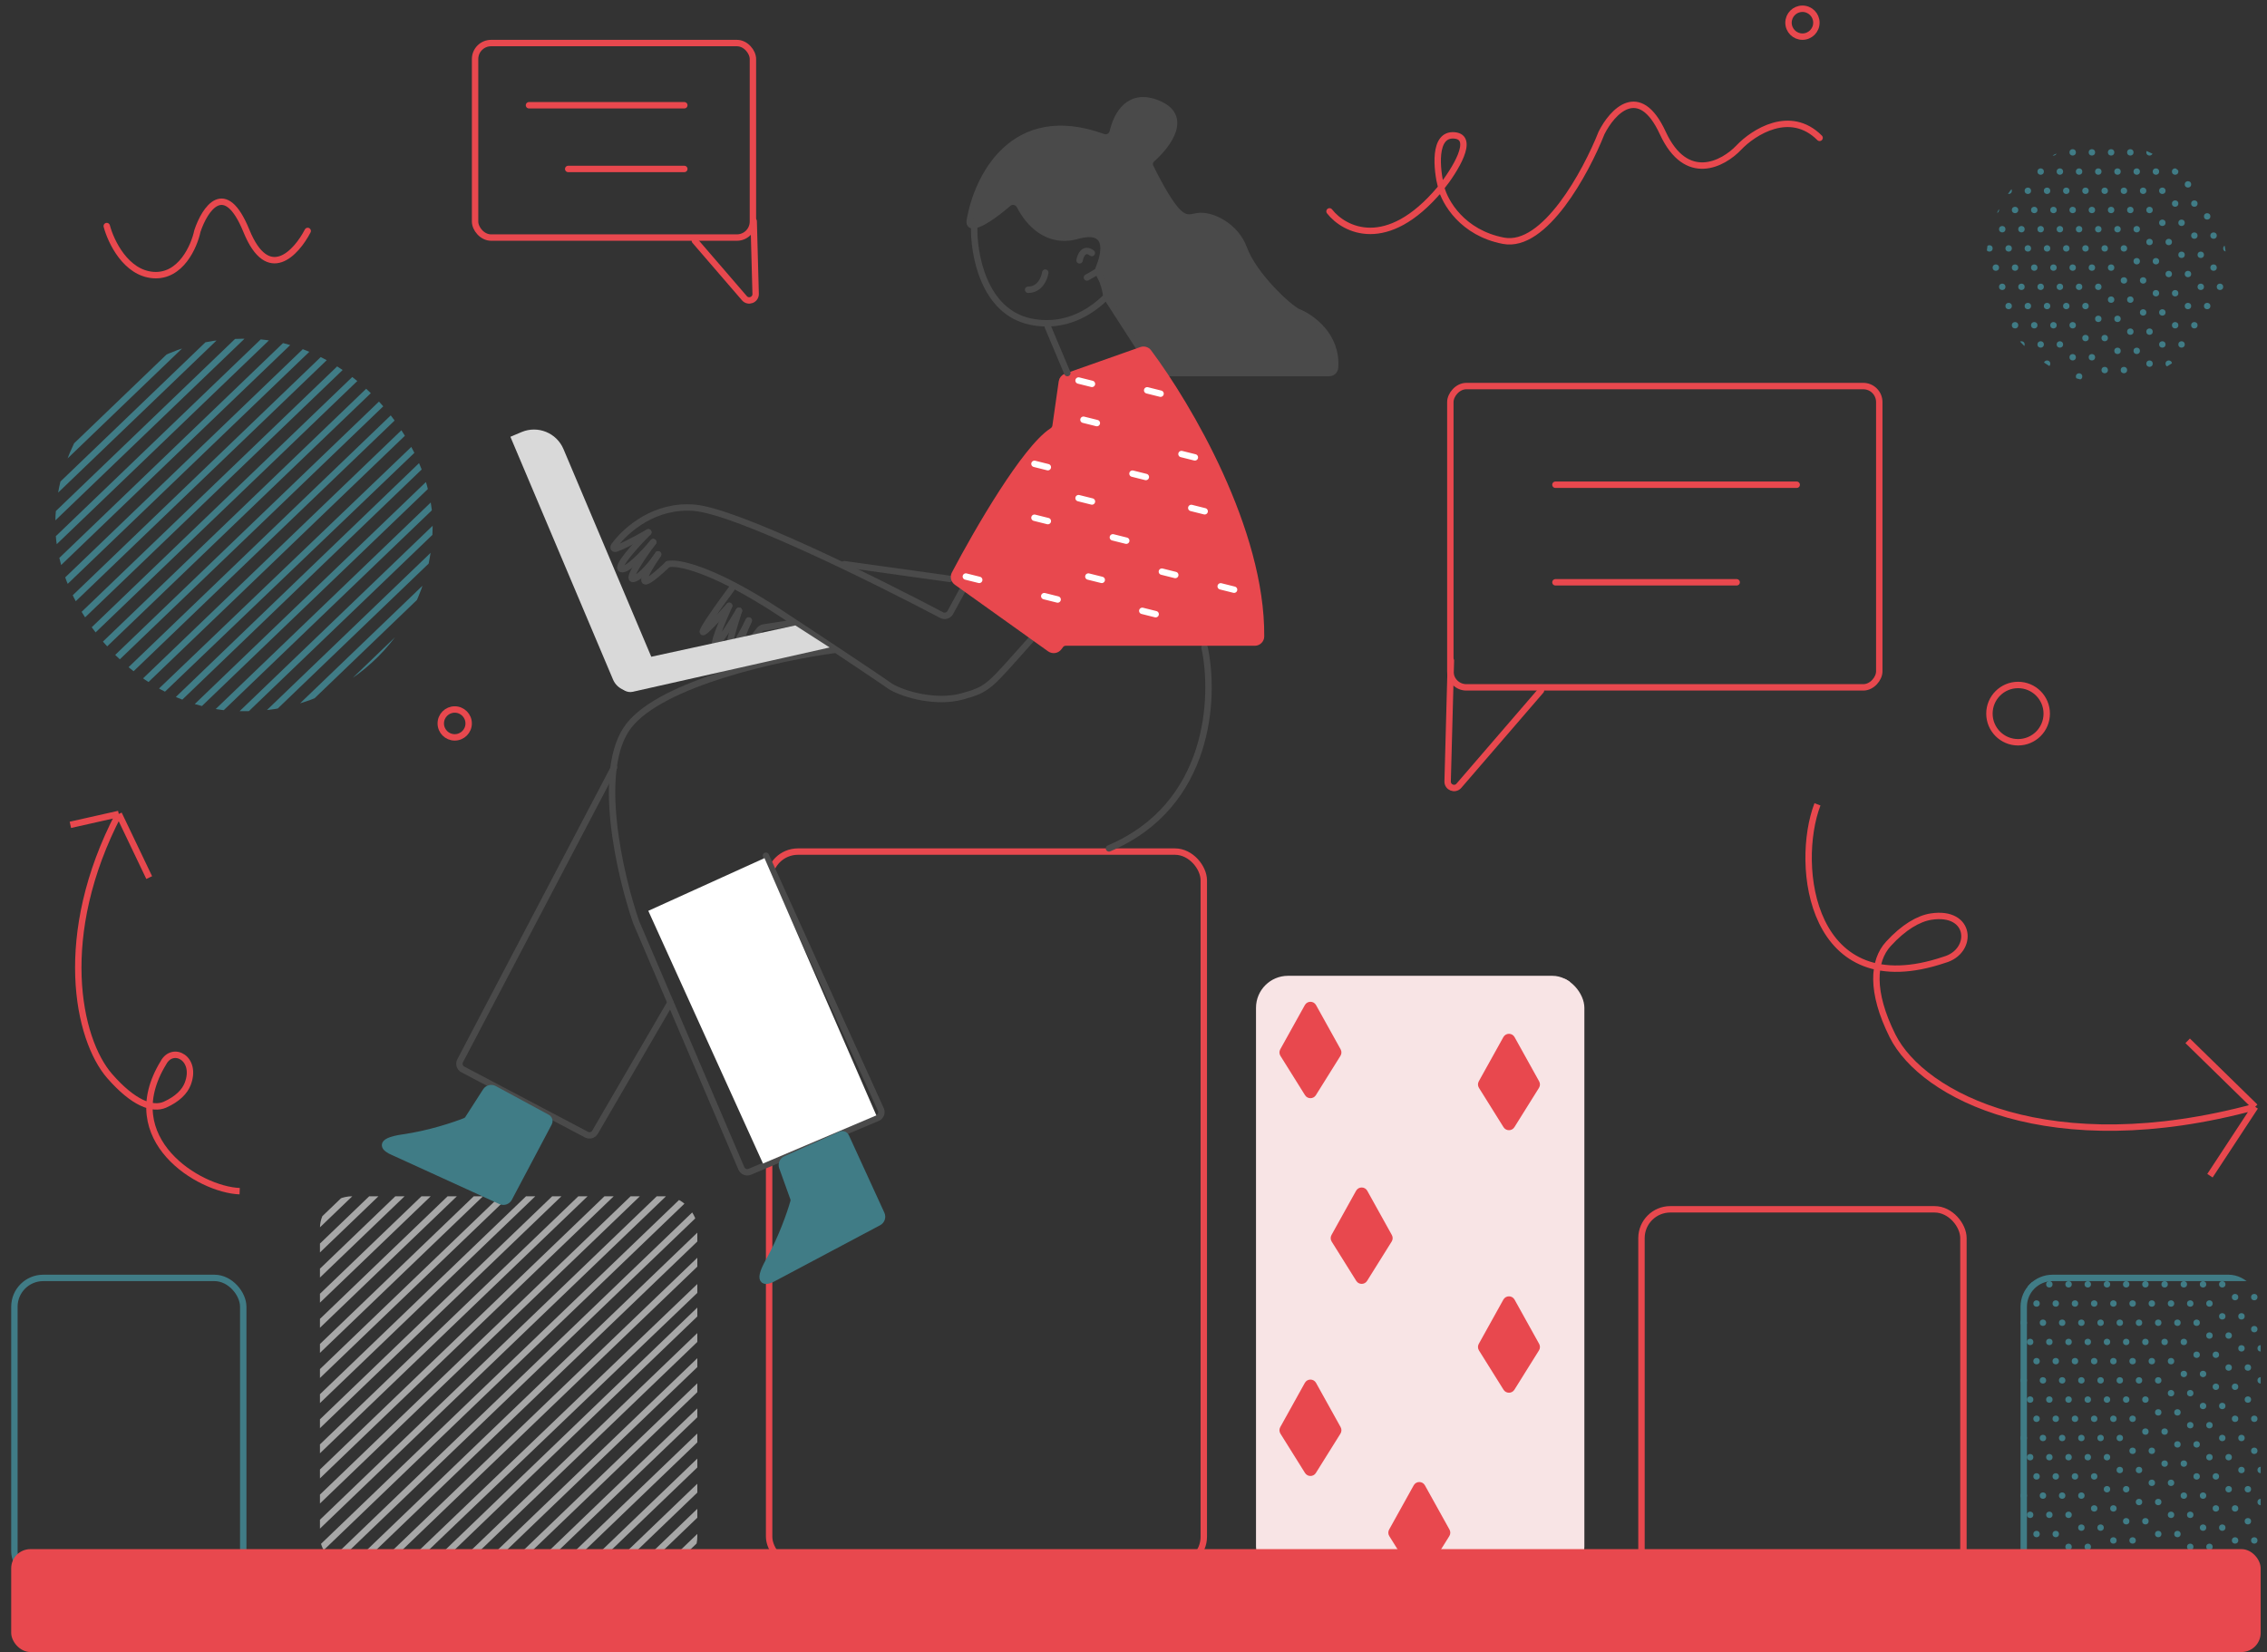 <svg width="354" height="258" viewBox="0 0 354 258" fill="none" xmlns="http://www.w3.org/2000/svg">
<rect x="0" y="0" width="354" height="258" fill="#333333" stroke="none"/>
<path d="M207.609 33.008C209.905 35.941 216.563 39.36 224.828 29.564C224.899 29.475 224.973 29.384 225.047 29.29M225.047 29.29C227.22 26.532 230.379 21.442 227.124 21.146C223.756 20.84 224.336 26.448 225.047 29.29ZM225.047 29.29C225.612 31.549 228.348 36.375 234.776 37.599C241.205 38.824 247.659 26.885 250.082 20.763C251.74 17.447 255.975 12.804 259.648 20.763C263.321 28.722 269.086 25.61 271.51 23.059C273.806 20.636 279.545 16.937 284.137 21.528" stroke="#E8484E" stroke-linecap="round"/>
<path d="M283.803 125.614C280.161 135.134 282.717 156.962 303.619 149.891C308.237 148.601 307.942 142.139 301.513 143.152C299.599 143.454 297.27 144.785 294.872 147.413C292.474 150.04 292.076 154.862 295.528 161.773C300.208 171.141 320.173 181.513 352.156 172.857M352.156 172.857L341.612 162.546M352.156 172.857L345.092 183.612" stroke="#E8484E" stroke-linejoin="round"/>
<path d="M37.425 186.027C31.11 185.788 18.203 177.956 25.517 165.979C26.967 163.257 30.855 165.268 29.312 169.277C28.852 170.471 27.707 171.653 25.763 172.517C23.819 173.381 20.829 172.294 17.124 168.049C12.102 162.295 8.672 146.049 18.548 127.117M18.548 127.117L23.298 137.053M18.548 127.117L10.988 128.817" stroke="#E8484E" stroke-linejoin="round"/>
<path d="M16.671 35.304C17.309 37.727 19.656 42.65 23.942 42.956C28.227 43.263 30.319 38.492 30.829 36.069C31.977 32.625 35.115 27.804 38.482 36.069C41.849 44.334 46.262 39.513 48.048 36.069" stroke="#E8484E" stroke-linecap="round"/>
<circle cx="71.006" cy="112.98" r="2.178" stroke="#E8484E"/>
<circle cx="281.459" cy="3.544" r="2.178" stroke="#E8484E"/>
<circle cx="315.131" cy="111.448" r="4.474" stroke="#E8484E"/>
<g clip-path="url(#clip0_646_2629)">
<line x1="87.308" y1="151.189" x2="11.308" y2="224.189" stroke="#A7A7A7"/>
<line x1="89.308" y1="153.189" x2="13.308" y2="226.189" stroke="#A7A7A7"/>
<line x1="91.308" y1="155.189" x2="15.308" y2="228.189" stroke="#A7A7A7"/>
<line x1="93.308" y1="157.189" x2="17.308" y2="230.189" stroke="#A7A7A7"/>
<line x1="95.308" y1="159.189" x2="19.308" y2="232.189" stroke="#A7A7A7"/>
<line x1="97.308" y1="161.189" x2="21.308" y2="234.189" stroke="#A7A7A7"/>
<line x1="99.308" y1="163.189" x2="23.308" y2="236.189" stroke="#A7A7A7"/>
<line x1="101.308" y1="165.189" x2="25.308" y2="238.189" stroke="#A7A7A7"/>
<line x1="103.308" y1="167.189" x2="27.308" y2="240.189" stroke="#A7A7A7"/>
<line x1="105.308" y1="169.189" x2="29.308" y2="242.189" stroke="#A7A7A7"/>
<line x1="107.308" y1="171.189" x2="31.308" y2="244.189" stroke="#A7A7A7"/>
<line x1="109.308" y1="173.189" x2="33.308" y2="246.189" stroke="#A7A7A7"/>
<line x1="111.308" y1="175.189" x2="35.308" y2="248.189" stroke="#A7A7A7"/>
<line x1="113.308" y1="177.189" x2="37.308" y2="250.189" stroke="#A7A7A7"/>
<line x1="115.308" y1="179.189" x2="39.308" y2="252.189" stroke="#A7A7A7"/>
<line x1="117.308" y1="181.189" x2="41.308" y2="254.189" stroke="#A7A7A7"/>
<line x1="119.308" y1="183.189" x2="43.308" y2="256.189" stroke="#A7A7A7"/>
<line x1="121.308" y1="185.189" x2="45.308" y2="258.189" stroke="#A7A7A7"/>
<path d="M124.961 185.829L47.308 260.189" stroke="#A7A7A7"/>
<line x1="127.308" y1="187.189" x2="49.308" y2="262.189" stroke="#A7A7A7"/>
<line x1="127.308" y1="191.189" x2="51.308" y2="264.189" stroke="#A7A7A7"/>
<line x1="129.308" y1="193.189" x2="53.308" y2="266.189" stroke="#A7A7A7"/>
<line x1="131.308" y1="195.189" x2="55.308" y2="268.189" stroke="#A7A7A7"/>
<line x1="133.308" y1="197.189" x2="57.308" y2="270.189" stroke="#A7A7A7"/>
<line x1="135.308" y1="199.189" x2="59.308" y2="272.189" stroke="#A7A7A7"/>
<line x1="137.308" y1="201.189" x2="61.308" y2="274.189" stroke="#A7A7A7"/>
<line x1="139.308" y1="203.189" x2="63.308" y2="276.189" stroke="#A7A7A7"/>
<line x1="141.308" y1="205.189" x2="65.308" y2="278.189" stroke="#A7A7A7"/>
<line x1="143.308" y1="207.189" x2="67.308" y2="280.189" stroke="#A7A7A7"/>
<line x1="145.308" y1="209.189" x2="69.308" y2="282.189" stroke="#A7A7A7"/>
<line x1="147.308" y1="211.189" x2="71.308" y2="284.189" stroke="#A7A7A7"/>
<line x1="149.308" y1="213.189" x2="73.308" y2="286.189" stroke="#A7A7A7"/>
<line x1="151.308" y1="215.189" x2="75.308" y2="288.189" stroke="#A7A7A7"/>
<line x1="153.308" y1="217.189" x2="77.308" y2="290.189" stroke="#A7A7A7"/>
<line x1="155.308" y1="219.189" x2="79.308" y2="292.189" stroke="#A7A7A7"/>
<line x1="157.308" y1="221.189" x2="81.308" y2="294.189" stroke="#A7A7A7"/>
<line x1="159.308" y1="223.189" x2="83.308" y2="296.189" stroke="#A7A7A7"/>
<line x1="161.308" y1="225.189" x2="85.308" y2="298.189" stroke="#A7A7A7"/>
</g>
<g clip-path="url(#clip1_646_2629)">
<line x1="45.983" y1="17.265" x2="-30.017" y2="90.265" stroke="#407C86"/>
<line x1="47.983" y1="19.265" x2="-28.017" y2="92.265" stroke="#407C86"/>
<line x1="49.983" y1="21.265" x2="-26.017" y2="94.265" stroke="#407C86"/>
<line x1="51.983" y1="23.265" x2="-24.017" y2="96.265" stroke="#407C86"/>
<line x1="53.983" y1="25.265" x2="-22.017" y2="98.265" stroke="#407C86"/>
<line x1="55.983" y1="27.265" x2="-20.017" y2="100.265" stroke="#407C86"/>
<line x1="57.983" y1="29.265" x2="-18.017" y2="102.265" stroke="#407C86"/>
<line x1="59.983" y1="31.265" x2="-16.017" y2="104.265" stroke="#407C86"/>
<line x1="61.983" y1="33.265" x2="-14.017" y2="106.265" stroke="#407C86"/>
<line x1="63.983" y1="35.265" x2="-12.017" y2="108.265" stroke="#407C86"/>
<line x1="65.983" y1="37.265" x2="-10.017" y2="110.265" stroke="#407C86"/>
<line x1="67.983" y1="39.265" x2="-8.017" y2="112.265" stroke="#407C86"/>
<line x1="69.983" y1="41.265" x2="-6.017" y2="114.265" stroke="#407C86"/>
<line x1="71.983" y1="43.265" x2="-4.017" y2="116.265" stroke="#407C86"/>
<line x1="73.983" y1="45.265" x2="-2.017" y2="118.265" stroke="#407C86"/>
<line x1="75.983" y1="47.265" x2="-0.017" y2="120.265" stroke="#407C86"/>
<line x1="77.983" y1="49.265" x2="1.983" y2="122.265" stroke="#407C86"/>
<line x1="79.983" y1="51.265" x2="3.983" y2="124.265" stroke="#407C86"/>
<path d="M83.636 51.905L5.983 126.265" stroke="#407C86"/>
<line x1="85.983" y1="53.265" x2="7.983" y2="128.265" stroke="#407C86"/>
<line x1="85.983" y1="57.265" x2="9.983" y2="130.265" stroke="#407C86"/>
<line x1="87.983" y1="59.265" x2="11.983" y2="132.265" stroke="#407C86"/>
<line x1="89.983" y1="61.265" x2="13.983" y2="134.265" stroke="#407C86"/>
<line x1="91.983" y1="63.265" x2="15.983" y2="136.265" stroke="#407C86"/>
<line x1="93.983" y1="65.265" x2="17.983" y2="138.265" stroke="#407C86"/>
<line x1="95.983" y1="67.265" x2="19.983" y2="140.265" stroke="#407C86"/>
<line x1="97.983" y1="69.265" x2="21.983" y2="142.265" stroke="#407C86"/>
<line x1="99.983" y1="71.265" x2="23.983" y2="144.265" stroke="#407C86"/>
<line x1="101.983" y1="73.265" x2="25.983" y2="146.265" stroke="#407C86"/>
<line x1="103.983" y1="75.265" x2="27.983" y2="148.265" stroke="#407C86"/>
<line x1="105.983" y1="77.265" x2="29.983" y2="150.265" stroke="#407C86"/>
<line x1="107.983" y1="79.265" x2="31.983" y2="152.265" stroke="#407C86"/>
<line x1="109.983" y1="81.265" x2="33.983" y2="154.265" stroke="#407C86"/>
<line x1="111.983" y1="83.265" x2="35.983" y2="156.265" stroke="#407C86"/>
<line x1="113.983" y1="85.265" x2="37.983" y2="158.265" stroke="#407C86"/>
<line x1="115.983" y1="87.265" x2="39.983" y2="160.265" stroke="#407C86"/>
<line x1="117.983" y1="89.265" x2="41.983" y2="162.265" stroke="#407C86"/>
<line x1="119.983" y1="91.265" x2="43.983" y2="164.265" stroke="#407C86"/>
</g>
<rect x="120.102" y="132.994" width="67.875" height="111.496" rx="4.5" stroke="#E8484E"/>
<rect x="2.249" y="199.573" width="35.733" height="47.213" rx="4.5" stroke="#407C86"/>
<rect x="256.322" y="188.859" width="50.274" height="57.927" rx="4.5" stroke="#E8484E"/>
<g clip-path="url(#clip2_646_2629)">
<rect x="196.63" y="152.892" width="66" height="122" rx="4.5" fill="#F8E4E5" stroke="#F8E4E5"/>
<path d="M203.756 156.965C204.137 156.279 205.123 156.279 205.504 156.965L209.343 163.876C209.52 164.194 209.51 164.583 209.317 164.892L205.478 171.035C205.086 171.661 204.174 171.661 203.782 171.035L199.942 164.892C199.75 164.583 199.74 164.194 199.916 163.876L203.756 156.965Z" fill="#E8484E"/>
<path d="M234.756 202.965C235.137 202.279 236.123 202.279 236.504 202.965L240.343 209.876C240.52 210.194 240.51 210.583 240.317 210.892L236.478 217.035C236.086 217.661 235.174 217.661 234.782 217.035L230.942 210.892C230.75 210.583 230.74 210.194 230.916 209.876L234.756 202.965Z" fill="#E8484E"/>
<path d="M203.756 215.965C204.137 215.279 205.123 215.279 205.504 215.965L209.343 222.876C209.52 223.194 209.51 223.583 209.317 223.892L205.478 230.035C205.086 230.661 204.174 230.661 203.782 230.035L199.942 223.892C199.75 223.583 199.74 223.194 199.916 222.876L203.756 215.965Z" fill="#E8484E"/>
<path d="M211.756 185.965C212.137 185.279 213.123 185.279 213.504 185.965L217.343 192.876C217.52 193.194 217.51 193.583 217.317 193.892L213.478 200.035C213.086 200.661 212.174 200.661 211.782 200.035L207.942 193.892C207.75 193.583 207.74 193.194 207.916 192.876L211.756 185.965Z" fill="#E8484E"/>
<path d="M253.756 186.965C254.137 186.279 255.123 186.279 255.504 186.965L259.343 193.876C259.52 194.194 259.51 194.583 259.317 194.892L255.478 201.035C255.086 201.661 254.174 201.661 253.782 201.035L249.942 194.892C249.75 194.583 249.74 194.194 249.916 193.876L253.756 186.965Z" fill="#E8484E"/>
<path d="M234.756 161.965C235.137 161.279 236.123 161.279 236.504 161.965L240.343 168.876C240.52 169.194 240.51 169.583 240.317 169.892L236.478 176.035C236.086 176.661 235.174 176.661 234.782 176.035L230.942 169.892C230.75 169.583 230.74 169.194 230.916 168.876L234.756 161.965Z" fill="#E8484E"/>
<path d="M220.756 231.965C221.137 231.279 222.123 231.279 222.504 231.965L226.343 238.876C226.52 239.194 226.51 239.583 226.317 239.892L222.478 246.035C222.086 246.661 221.174 246.661 220.782 246.035L216.942 239.892C216.75 239.583 216.74 239.194 216.916 238.876L220.756 231.965Z" fill="#E8484E"/>
</g>
<g clip-path="url(#clip3_646_2629)">
<rect x="316.014" y="199.573" width="48" height="62" rx="4.5" stroke="#407C86"/>
<circle cx="319.014" cy="247.573" r="0.5" fill="#407C86"/>
<circle cx="317.014" cy="245.573" r="0.5" fill="#407C86"/>
<circle cx="322.014" cy="247.573" r="0.5" fill="#407C86"/>
<circle cx="316.014" cy="242.573" r="0.5" fill="#407C86"/>
<circle cx="321.014" cy="244.573" r="0.5" fill="#407C86"/>
<circle cx="326.014" cy="246.573" r="0.5" fill="#407C86"/>
<circle cx="319.014" cy="242.573" r="0.5" fill="#407C86"/>
<circle cx="324.014" cy="244.573" r="0.5" fill="#407C86"/>
<circle cx="329.014" cy="246.573" r="0.5" fill="#407C86"/>
<circle cx="318.014" cy="239.573" r="0.5" fill="#407C86"/>
<circle cx="323.014" cy="241.573" r="0.5" fill="#407C86"/>
<circle cx="328.014" cy="243.573" r="0.5" fill="#407C86"/>
<circle cx="333.014" cy="245.573" r="0.5" fill="#407C86"/>
<circle cx="338.014" cy="247.573" r="0.5" fill="#407C86"/>
<circle cx="317.014" cy="236.573" r="0.5" fill="#407C86"/>
<circle cx="321.014" cy="239.573" r="0.5" fill="#407C86"/>
<circle cx="326.014" cy="241.573" r="0.5" fill="#407C86"/>
<circle cx="331.014" cy="243.573" r="0.5" fill="#407C86"/>
<circle cx="336.014" cy="245.573" r="0.5" fill="#407C86"/>
<circle cx="341.014" cy="247.573" r="0.5" fill="#407C86"/>
<circle cx="316.014" cy="233.573" r="0.5" fill="#407C86"/>
<circle cx="320.014" cy="236.573" r="0.5" fill="#407C86"/>
<circle cx="325.014" cy="238.573" r="0.5" fill="#407C86"/>
<circle cx="330.014" cy="240.573" r="0.5" fill="#407C86"/>
<circle cx="335.014" cy="242.573" r="0.5" fill="#407C86"/>
<circle cx="340.014" cy="244.573" r="0.5" fill="#407C86"/>
<circle cx="345.014" cy="246.573" r="0.5" fill="#407C86"/>
<circle cx="319.014" cy="233.573" r="0.5" fill="#407C86"/>
<circle cx="323.014" cy="236.573" r="0.5" fill="#407C86"/>
<circle cx="328.014" cy="238.573" r="0.5" fill="#407C86"/>
<circle cx="333.014" cy="240.573" r="0.5" fill="#407C86"/>
<circle cx="338.014" cy="242.573" r="0.5" fill="#407C86"/>
<circle cx="343.014" cy="244.573" r="0.5" fill="#407C86"/>
<circle cx="348.014" cy="246.573" r="0.5" fill="#407C86"/>
<circle cx="318.014" cy="230.573" r="0.5" fill="#407C86"/>
<circle cx="322.014" cy="233.573" r="0.5" fill="#407C86"/>
<circle cx="327.014" cy="235.573" r="0.5" fill="#407C86"/>
<circle cx="332.014" cy="237.573" r="0.5" fill="#407C86"/>
<circle cx="337.014" cy="239.573" r="0.5" fill="#407C86"/>
<circle cx="342.014" cy="241.573" r="0.5" fill="#407C86"/>
<circle cx="347.014" cy="243.573" r="0.5" fill="#407C86"/>
<circle cx="352.014" cy="245.573" r="0.5" fill="#407C86"/>
<circle cx="317.014" cy="227.573" r="0.5" fill="#407C86"/>
<circle cx="321.014" cy="230.573" r="0.5" fill="#407C86"/>
<circle cx="325.014" cy="233.573" r="0.5" fill="#407C86"/>
<circle cx="330.014" cy="235.573" r="0.5" fill="#407C86"/>
<circle cx="335.014" cy="237.573" r="0.5" fill="#407C86"/>
<circle cx="340.014" cy="239.573" r="0.5" fill="#407C86"/>
<circle cx="345.014" cy="241.573" r="0.5" fill="#407C86"/>
<circle cx="350.014" cy="243.573" r="0.5" fill="#407C86"/>
<circle cx="316.014" cy="224.573" r="0.5" fill="#407C86"/>
<circle cx="320.014" cy="227.573" r="0.5" fill="#407C86"/>
<circle cx="324.014" cy="230.573" r="0.5" fill="#407C86"/>
<circle cx="329.014" cy="232.573" r="0.5" fill="#407C86"/>
<circle cx="334.014" cy="234.573" r="0.5" fill="#407C86"/>
<circle cx="339.014" cy="236.573" r="0.5" fill="#407C86"/>
<circle cx="344.014" cy="238.573" r="0.5" fill="#407C86"/>
<circle cx="349.014" cy="240.573" r="0.5" fill="#407C86"/>
<circle cx="319.014" cy="224.573" r="0.5" fill="#407C86"/>
<circle cx="323.014" cy="227.573" r="0.5" fill="#407C86"/>
<circle cx="327.014" cy="230.573" r="0.5" fill="#407C86"/>
<circle cx="332.014" cy="232.573" r="0.5" fill="#407C86"/>
<circle cx="337.014" cy="234.573" r="0.5" fill="#407C86"/>
<circle cx="342.014" cy="236.573" r="0.5" fill="#407C86"/>
<circle cx="347.014" cy="238.573" r="0.5" fill="#407C86"/>
<circle cx="352.014" cy="240.573" r="0.5" fill="#407C86"/>
<circle cx="318.014" cy="221.573" r="0.5" fill="#407C86"/>
<circle cx="322.014" cy="224.573" r="0.5" fill="#407C86"/>
<circle cx="326.014" cy="227.573" r="0.5" fill="#407C86"/>
<circle cx="331.014" cy="229.573" r="0.5" fill="#407C86"/>
<circle cx="336.014" cy="231.573" r="0.5" fill="#407C86"/>
<circle cx="341.014" cy="233.573" r="0.5" fill="#407C86"/>
<circle cx="346.014" cy="235.573" r="0.5" fill="#407C86"/>
<circle cx="351.014" cy="237.573" r="0.5" fill="#407C86"/>
<circle cx="317.014" cy="218.573" r="0.5" fill="#407C86"/>
<circle cx="321.014" cy="221.573" r="0.5" fill="#407C86"/>
<circle cx="325.014" cy="224.573" r="0.5" fill="#407C86"/>
<circle cx="329.014" cy="227.573" r="0.5" fill="#407C86"/>
<circle cx="334.014" cy="229.573" r="0.5" fill="#407C86"/>
<circle cx="339.014" cy="231.573" r="0.5" fill="#407C86"/>
<circle cx="344.014" cy="233.573" r="0.5" fill="#407C86"/>
<circle cx="349.014" cy="235.573" r="0.5" fill="#407C86"/>
<circle cx="316.014" cy="215.573" r="0.5" fill="#407C86"/>
<circle cx="320.014" cy="218.573" r="0.5" fill="#407C86"/>
<circle cx="324.014" cy="221.573" r="0.5" fill="#407C86"/>
<circle cx="328.014" cy="224.573" r="0.5" fill="#407C86"/>
<circle cx="333.014" cy="226.573" r="0.5" fill="#407C86"/>
<circle cx="338.014" cy="228.573" r="0.5" fill="#407C86"/>
<circle cx="343.014" cy="230.573" r="0.5" fill="#407C86"/>
<circle cx="348.014" cy="232.573" r="0.5" fill="#407C86"/>
<circle cx="353.014" cy="234.573" r="0.5" fill="#407C86"/>
<circle cx="319.014" cy="215.573" r="0.5" fill="#407C86"/>
<circle cx="323.014" cy="218.573" r="0.5" fill="#407C86"/>
<circle cx="327.014" cy="221.573" r="0.5" fill="#407C86"/>
<circle cx="331.014" cy="224.573" r="0.5" fill="#407C86"/>
<circle cx="336.014" cy="226.573" r="0.5" fill="#407C86"/>
<circle cx="341.014" cy="228.573" r="0.5" fill="#407C86"/>
<circle cx="346.014" cy="230.573" r="0.5" fill="#407C86"/>
<circle cx="351.014" cy="232.573" r="0.5" fill="#407C86"/>
<circle cx="318.014" cy="212.573" r="0.5" fill="#407C86"/>
<circle cx="322.014" cy="215.573" r="0.5" fill="#407C86"/>
<circle cx="326.014" cy="218.573" r="0.5" fill="#407C86"/>
<circle cx="330.014" cy="221.573" r="0.5" fill="#407C86"/>
<circle cx="335.014" cy="223.573" r="0.5" fill="#407C86"/>
<circle cx="340.014" cy="225.573" r="0.5" fill="#407C86"/>
<circle cx="345.014" cy="227.573" r="0.5" fill="#407C86"/>
<circle cx="350.014" cy="229.573" r="0.5" fill="#407C86"/>
<circle cx="317.014" cy="209.573" r="0.5" fill="#407C86"/>
<circle cx="321.014" cy="212.573" r="0.5" fill="#407C86"/>
<circle cx="325.014" cy="215.573" r="0.5" fill="#407C86"/>
<circle cx="329.014" cy="218.573" r="0.5" fill="#407C86"/>
<circle cx="333.014" cy="221.573" r="0.5" fill="#407C86"/>
<circle cx="338.014" cy="223.573" r="0.5" fill="#407C86"/>
<circle cx="343.014" cy="225.573" r="0.5" fill="#407C86"/>
<circle cx="348.014" cy="227.573" r="0.5" fill="#407C86"/>
<circle cx="353.014" cy="229.573" r="0.5" fill="#407C86"/>
<circle cx="316.014" cy="206.573" r="0.5" fill="#407C86"/>
<circle cx="320.014" cy="209.573" r="0.5" fill="#407C86"/>
<circle cx="324.014" cy="212.573" r="0.5" fill="#407C86"/>
<circle cx="328.014" cy="215.573" r="0.5" fill="#407C86"/>
<circle cx="332.014" cy="218.573" r="0.5" fill="#407C86"/>
<circle cx="337.014" cy="220.573" r="0.5" fill="#407C86"/>
<circle cx="342.014" cy="222.573" r="0.5" fill="#407C86"/>
<circle cx="347.014" cy="224.573" r="0.5" fill="#407C86"/>
<circle cx="352.014" cy="226.573" r="0.5" fill="#407C86"/>
<circle cx="319.014" cy="206.573" r="0.5" fill="#407C86"/>
<circle cx="323.014" cy="209.573" r="0.5" fill="#407C86"/>
<circle cx="327.014" cy="212.573" r="0.5" fill="#407C86"/>
<circle cx="331.014" cy="215.573" r="0.5" fill="#407C86"/>
<circle cx="335.014" cy="218.573" r="0.5" fill="#407C86"/>
<circle cx="340.014" cy="220.573" r="0.5" fill="#407C86"/>
<circle cx="345.014" cy="222.573" r="0.5" fill="#407C86"/>
<circle cx="350.014" cy="224.573" r="0.5" fill="#407C86"/>
<circle cx="318.014" cy="203.573" r="0.5" fill="#407C86"/>
<circle cx="322.014" cy="206.573" r="0.5" fill="#407C86"/>
<circle cx="326.014" cy="209.573" r="0.5" fill="#407C86"/>
<circle cx="330.014" cy="212.573" r="0.5" fill="#407C86"/>
<circle cx="334.014" cy="215.573" r="0.5" fill="#407C86"/>
<circle cx="339.014" cy="217.573" r="0.5" fill="#407C86"/>
<circle cx="344.014" cy="219.573" r="0.5" fill="#407C86"/>
<circle cx="349.014" cy="221.573" r="0.5" fill="#407C86"/>
<circle cx="317.014" cy="200.573" r="0.5" fill="#407C86"/>
<circle cx="321.014" cy="203.573" r="0.5" fill="#407C86"/>
<circle cx="325.014" cy="206.573" r="0.5" fill="#407C86"/>
<circle cx="329.014" cy="209.573" r="0.5" fill="#407C86"/>
<circle cx="333.014" cy="212.573" r="0.5" fill="#407C86"/>
<circle cx="337.014" cy="215.573" r="0.5" fill="#407C86"/>
<circle cx="342.014" cy="217.573" r="0.5" fill="#407C86"/>
<circle cx="347.014" cy="219.573" r="0.5" fill="#407C86"/>
<circle cx="352.014" cy="221.573" r="0.5" fill="#407C86"/>
<circle cx="320.014" cy="200.573" r="0.5" fill="#407C86"/>
<circle cx="324.014" cy="203.573" r="0.5" fill="#407C86"/>
<circle cx="328.014" cy="206.573" r="0.5" fill="#407C86"/>
<circle cx="332.014" cy="209.573" r="0.5" fill="#407C86"/>
<circle cx="336.014" cy="212.573" r="0.5" fill="#407C86"/>
<circle cx="341.014" cy="214.573" r="0.5" fill="#407C86"/>
<circle cx="346.014" cy="216.573" r="0.5" fill="#407C86"/>
<circle cx="351.014" cy="218.573" r="0.5" fill="#407C86"/>
<circle cx="323.014" cy="200.573" r="0.5" fill="#407C86"/>
<circle cx="327.014" cy="203.573" r="0.5" fill="#407C86"/>
<circle cx="331.014" cy="206.573" r="0.5" fill="#407C86"/>
<circle cx="335.014" cy="209.573" r="0.5" fill="#407C86"/>
<circle cx="339.014" cy="212.573" r="0.5" fill="#407C86"/>
<circle cx="344.014" cy="214.573" r="0.5" fill="#407C86"/>
<circle cx="349.014" cy="216.573" r="0.5" fill="#407C86"/>
<circle cx="326.014" cy="200.573" r="0.5" fill="#407C86"/>
<circle cx="330.014" cy="203.573" r="0.5" fill="#407C86"/>
<circle cx="334.014" cy="206.573" r="0.5" fill="#407C86"/>
<circle cx="338.014" cy="209.573" r="0.5" fill="#407C86"/>
<circle cx="343.014" cy="211.573" r="0.5" fill="#407C86"/>
<circle cx="348.014" cy="213.573" r="0.5" fill="#407C86"/>
<circle cx="353.014" cy="215.573" r="0.5" fill="#407C86"/>
<circle cx="329.014" cy="200.573" r="0.5" fill="#407C86"/>
<circle cx="333.014" cy="203.573" r="0.5" fill="#407C86"/>
<circle cx="337.014" cy="206.573" r="0.5" fill="#407C86"/>
<circle cx="341.014" cy="209.573" r="0.5" fill="#407C86"/>
<circle cx="346.014" cy="211.573" r="0.5" fill="#407C86"/>
<circle cx="351.014" cy="213.573" r="0.5" fill="#407C86"/>
<circle cx="332.014" cy="200.573" r="0.5" fill="#407C86"/>
<circle cx="336.014" cy="203.573" r="0.5" fill="#407C86"/>
<circle cx="340.014" cy="206.573" r="0.5" fill="#407C86"/>
<circle cx="345.014" cy="208.573" r="0.5" fill="#407C86"/>
<circle cx="350.014" cy="210.573" r="0.5" fill="#407C86"/>
<circle cx="335.014" cy="200.573" r="0.5" fill="#407C86"/>
<circle cx="339.014" cy="203.573" r="0.5" fill="#407C86"/>
<circle cx="343.014" cy="206.573" r="0.5" fill="#407C86"/>
<circle cx="348.014" cy="208.573" r="0.5" fill="#407C86"/>
<circle cx="353.014" cy="210.573" r="0.5" fill="#407C86"/>
<circle cx="338.014" cy="200.573" r="0.5" fill="#407C86"/>
<circle cx="342.014" cy="203.573" r="0.5" fill="#407C86"/>
<circle cx="347.014" cy="205.573" r="0.5" fill="#407C86"/>
<circle cx="352.014" cy="207.573" r="0.5" fill="#407C86"/>
<circle cx="341.014" cy="200.573" r="0.5" fill="#407C86"/>
<circle cx="345.014" cy="203.573" r="0.5" fill="#407C86"/>
<circle cx="350.014" cy="205.573" r="0.5" fill="#407C86"/>
<circle cx="344.014" cy="200.573" r="0.5" fill="#407C86"/>
<circle cx="349.014" cy="202.573" r="0.5" fill="#407C86"/>
<circle cx="347.014" cy="200.573" r="0.5" fill="#407C86"/>
<circle cx="352.014" cy="202.573" r="0.5" fill="#407C86"/>
<circle cx="351.014" cy="199.573" r="0.5" fill="#407C86"/>
</g>
<g clip-path="url(#clip4_646_2629)">
<circle cx="311.657" cy="59.794" r="0.5" fill="#407C86"/>
<circle cx="310.657" cy="56.794" r="0.5" fill="#407C86"/>
<circle cx="314.657" cy="59.794" r="0.5" fill="#407C86"/>
<circle cx="313.657" cy="56.794" r="0.5" fill="#407C86"/>
<circle cx="317.657" cy="59.794" r="0.5" fill="#407C86"/>
<circle cx="312.657" cy="53.794" r="0.5" fill="#407C86"/>
<circle cx="316.657" cy="56.794" r="0.5" fill="#407C86"/>
<circle cx="321.657" cy="58.794" r="0.5" fill="#407C86"/>
<circle cx="311.657" cy="50.794" r="0.5" fill="#407C86"/>
<circle cx="315.657" cy="53.794" r="0.5" fill="#407C86"/>
<circle cx="319.657" cy="56.794" r="0.5" fill="#407C86"/>
<circle cx="324.657" cy="58.794" r="0.5" fill="#407C86"/>
<circle cx="310.657" cy="47.794" r="0.5" fill="#407C86"/>
<circle cx="314.657" cy="50.794" r="0.5" fill="#407C86"/>
<circle cx="318.657" cy="53.794" r="0.5" fill="#407C86"/>
<circle cx="323.657" cy="55.794" r="0.5" fill="#407C86"/>
<circle cx="328.657" cy="57.794" r="0.5" fill="#407C86"/>
<circle cx="333.657" cy="59.794" r="0.5" fill="#407C86"/>
<circle cx="313.657" cy="47.794" r="0.5" fill="#407C86"/>
<circle cx="317.657" cy="50.794" r="0.5" fill="#407C86"/>
<circle cx="321.657" cy="53.794" r="0.5" fill="#407C86"/>
<circle cx="326.657" cy="55.794" r="0.5" fill="#407C86"/>
<circle cx="331.657" cy="57.794" r="0.5" fill="#407C86"/>
<circle cx="336.657" cy="59.794" r="0.5" fill="#407C86"/>
<circle cx="312.657" cy="44.794" r="0.5" fill="#407C86"/>
<circle cx="316.657" cy="47.794" r="0.5" fill="#407C86"/>
<circle cx="320.657" cy="50.794" r="0.5" fill="#407C86"/>
<circle cx="325.657" cy="52.794" r="0.5" fill="#407C86"/>
<circle cx="330.657" cy="54.794" r="0.5" fill="#407C86"/>
<circle cx="335.657" cy="56.794" r="0.5" fill="#407C86"/>
<circle cx="340.657" cy="58.794" r="0.5" fill="#407C86"/>
<circle cx="311.657" cy="41.794" r="0.5" fill="#407C86"/>
<circle cx="315.657" cy="44.794" r="0.5" fill="#407C86"/>
<circle cx="319.657" cy="47.794" r="0.5" fill="#407C86"/>
<circle cx="323.657" cy="50.794" r="0.5" fill="#407C86"/>
<circle cx="328.657" cy="52.794" r="0.5" fill="#407C86"/>
<circle cx="333.657" cy="54.794" r="0.5" fill="#407C86"/>
<circle cx="338.657" cy="56.794" r="0.5" fill="#407C86"/>
<circle cx="343.657" cy="58.794" r="0.5" fill="#407C86"/>
<circle cx="310.657" cy="38.794" r="0.5" fill="#407C86"/>
<circle cx="314.657" cy="41.794" r="0.5" fill="#407C86"/>
<circle cx="318.657" cy="44.794" r="0.5" fill="#407C86"/>
<circle cx="322.657" cy="47.794" r="0.5" fill="#407C86"/>
<circle cx="327.657" cy="49.794" r="0.5" fill="#407C86"/>
<circle cx="332.657" cy="51.794" r="0.5" fill="#407C86"/>
<circle cx="337.657" cy="53.794" r="0.5" fill="#407C86"/>
<circle cx="342.657" cy="55.794" r="0.5" fill="#407C86"/>
<circle cx="347.657" cy="57.794" r="0.5" fill="#407C86"/>
<circle cx="313.657" cy="38.794" r="0.5" fill="#407C86"/>
<circle cx="317.657" cy="41.794" r="0.5" fill="#407C86"/>
<circle cx="321.657" cy="44.794" r="0.5" fill="#407C86"/>
<circle cx="325.657" cy="47.794" r="0.5" fill="#407C86"/>
<circle cx="330.657" cy="49.794" r="0.5" fill="#407C86"/>
<circle cx="335.657" cy="51.794" r="0.5" fill="#407C86"/>
<circle cx="340.657" cy="53.794" r="0.5" fill="#407C86"/>
<circle cx="345.657" cy="55.794" r="0.5" fill="#407C86"/>
<circle cx="312.657" cy="35.794" r="0.5" fill="#407C86"/>
<circle cx="316.657" cy="38.794" r="0.5" fill="#407C86"/>
<circle cx="320.657" cy="41.794" r="0.5" fill="#407C86"/>
<circle cx="324.657" cy="44.794" r="0.5" fill="#407C86"/>
<circle cx="329.657" cy="46.794" r="0.5" fill="#407C86"/>
<circle cx="334.657" cy="48.794" r="0.5" fill="#407C86"/>
<circle cx="339.657" cy="50.794" r="0.5" fill="#407C86"/>
<circle cx="344.657" cy="52.794" r="0.5" fill="#407C86"/>
<circle cx="311.657" cy="32.794" r="0.5" fill="#407C86"/>
<circle cx="315.657" cy="35.794" r="0.5" fill="#407C86"/>
<circle cx="319.657" cy="38.794" r="0.5" fill="#407C86"/>
<circle cx="323.657" cy="41.794" r="0.5" fill="#407C86"/>
<circle cx="327.657" cy="44.794" r="0.5" fill="#407C86"/>
<circle cx="332.657" cy="46.794" r="0.5" fill="#407C86"/>
<circle cx="337.657" cy="48.794" r="0.5" fill="#407C86"/>
<circle cx="342.657" cy="50.794" r="0.5" fill="#407C86"/>
<circle cx="347.657" cy="52.794" r="0.5" fill="#407C86"/>
<circle cx="310.657" cy="29.794" r="0.5" fill="#407C86"/>
<circle cx="314.657" cy="32.794" r="0.5" fill="#407C86"/>
<circle cx="318.657" cy="35.794" r="0.5" fill="#407C86"/>
<circle cx="322.657" cy="38.794" r="0.5" fill="#407C86"/>
<circle cx="326.657" cy="41.794" r="0.5" fill="#407C86"/>
<circle cx="331.657" cy="43.794" r="0.5" fill="#407C86"/>
<circle cx="336.657" cy="45.794" r="0.5" fill="#407C86"/>
<circle cx="341.657" cy="47.794" r="0.5" fill="#407C86"/>
<circle cx="346.657" cy="49.794" r="0.5" fill="#407C86"/>
<circle cx="313.657" cy="29.794" r="0.5" fill="#407C86"/>
<circle cx="317.657" cy="32.794" r="0.5" fill="#407C86"/>
<circle cx="321.657" cy="35.794" r="0.5" fill="#407C86"/>
<circle cx="325.657" cy="38.794" r="0.5" fill="#407C86"/>
<circle cx="329.657" cy="41.794" r="0.5" fill="#407C86"/>
<circle cx="334.657" cy="43.794" r="0.5" fill="#407C86"/>
<circle cx="339.657" cy="45.794" r="0.5" fill="#407C86"/>
<circle cx="344.657" cy="47.794" r="0.5" fill="#407C86"/>
<circle cx="312.657" cy="26.794" r="0.5" fill="#407C86"/>
<circle cx="316.657" cy="29.794" r="0.5" fill="#407C86"/>
<circle cx="320.657" cy="32.794" r="0.5" fill="#407C86"/>
<circle cx="324.657" cy="35.794" r="0.5" fill="#407C86"/>
<circle cx="328.657" cy="38.794" r="0.5" fill="#407C86"/>
<circle cx="333.657" cy="40.794" r="0.5" fill="#407C86"/>
<circle cx="338.657" cy="42.794" r="0.5" fill="#407C86"/>
<circle cx="343.657" cy="44.794" r="0.5" fill="#407C86"/>
<circle cx="311.657" cy="23.794" r="0.5" fill="#407C86"/>
<circle cx="315.657" cy="26.794" r="0.5" fill="#407C86"/>
<circle cx="319.657" cy="29.794" r="0.5" fill="#407C86"/>
<circle cx="323.657" cy="32.794" r="0.5" fill="#407C86"/>
<circle cx="327.657" cy="35.794" r="0.5" fill="#407C86"/>
<circle cx="331.657" cy="38.794" r="0.5" fill="#407C86"/>
<circle cx="336.657" cy="40.794" r="0.5" fill="#407C86"/>
<circle cx="341.657" cy="42.794" r="0.5" fill="#407C86"/>
<circle cx="346.657" cy="44.794" r="0.5" fill="#407C86"/>
<circle cx="314.657" cy="23.794" r="0.5" fill="#407C86"/>
<circle cx="318.657" cy="26.794" r="0.5" fill="#407C86"/>
<circle cx="322.657" cy="29.794" r="0.5" fill="#407C86"/>
<circle cx="326.657" cy="32.794" r="0.5" fill="#407C86"/>
<circle cx="330.657" cy="35.794" r="0.5" fill="#407C86"/>
<circle cx="335.657" cy="37.794" r="0.5" fill="#407C86"/>
<circle cx="340.657" cy="39.794" r="0.5" fill="#407C86"/>
<circle cx="345.657" cy="41.794" r="0.5" fill="#407C86"/>
<circle cx="317.657" cy="23.794" r="0.5" fill="#407C86"/>
<circle cx="321.657" cy="26.794" r="0.5" fill="#407C86"/>
<circle cx="325.657" cy="29.794" r="0.5" fill="#407C86"/>
<circle cx="329.657" cy="32.794" r="0.5" fill="#407C86"/>
<circle cx="333.657" cy="35.794" r="0.5" fill="#407C86"/>
<circle cx="338.657" cy="37.794" r="0.5" fill="#407C86"/>
<circle cx="343.657" cy="39.794" r="0.5" fill="#407C86"/>
<circle cx="320.657" cy="23.794" r="0.5" fill="#407C86"/>
<circle cx="324.657" cy="26.794" r="0.5" fill="#407C86"/>
<circle cx="328.657" cy="29.794" r="0.5" fill="#407C86"/>
<circle cx="332.657" cy="32.794" r="0.5" fill="#407C86"/>
<circle cx="337.657" cy="34.794" r="0.5" fill="#407C86"/>
<circle cx="342.657" cy="36.794" r="0.5" fill="#407C86"/>
<circle cx="347.657" cy="38.794" r="0.5" fill="#407C86"/>
<circle cx="323.657" cy="23.794" r="0.5" fill="#407C86"/>
<circle cx="327.657" cy="26.794" r="0.5" fill="#407C86"/>
<circle cx="331.657" cy="29.794" r="0.5" fill="#407C86"/>
<circle cx="335.657" cy="32.794" r="0.5" fill="#407C86"/>
<circle cx="340.657" cy="34.794" r="0.5" fill="#407C86"/>
<circle cx="345.657" cy="36.794" r="0.5" fill="#407C86"/>
<circle cx="326.657" cy="23.794" r="0.5" fill="#407C86"/>
<circle cx="330.657" cy="26.794" r="0.5" fill="#407C86"/>
<circle cx="334.657" cy="29.794" r="0.5" fill="#407C86"/>
<circle cx="339.657" cy="31.794" r="0.5" fill="#407C86"/>
<circle cx="344.657" cy="33.794" r="0.5" fill="#407C86"/>
<circle cx="329.657" cy="23.794" r="0.5" fill="#407C86"/>
<circle cx="333.657" cy="26.794" r="0.5" fill="#407C86"/>
<circle cx="337.657" cy="29.794" r="0.5" fill="#407C86"/>
<circle cx="342.657" cy="31.794" r="0.5" fill="#407C86"/>
<circle cx="347.657" cy="33.794" r="0.5" fill="#407C86"/>
<circle cx="332.657" cy="23.794" r="0.5" fill="#407C86"/>
<circle cx="336.657" cy="26.794" r="0.5" fill="#407C86"/>
<circle cx="341.657" cy="28.794" r="0.5" fill="#407C86"/>
<circle cx="346.657" cy="30.794" r="0.5" fill="#407C86"/>
<circle cx="335.657" cy="23.794" r="0.5" fill="#407C86"/>
<circle cx="339.657" cy="26.794" r="0.5" fill="#407C86"/>
<circle cx="344.657" cy="28.794" r="0.5" fill="#407C86"/>
<circle cx="338.657" cy="23.794" r="0.5" fill="#407C86"/>
<circle cx="343.657" cy="25.794" r="0.5" fill="#407C86"/>
<circle cx="341.657" cy="23.794" r="0.5" fill="#407C86"/>
<circle cx="346.657" cy="25.794" r="0.5" fill="#407C86"/>
<circle cx="345.657" cy="22.794" r="0.5" fill="#407C86"/>
</g>
<rect x="74.185" y="6.723" width="43.386" height="30.377" rx="2.5" stroke="#E8484E"/>
<line x1="82.603" y1="16.436" x2="106.858" y2="16.436" stroke="#E8484E" stroke-linecap="round"/>
<line x1="88.726" y1="26.385" x2="106.858" y2="26.385" stroke="#E8484E" stroke-linecap="round"/>
<path d="M108.505 37.599L116.238 46.57C116.853 47.282 118.021 46.83 117.996 45.89L117.689 34.538" stroke="#E8484E" stroke-linecap="round"/>
<rect x="-0.5" y="0.5" width="66.979" height="47.054" rx="2.5" transform="matrix(-1 0 0 1 292.955 59.792)" stroke="#E8484E"/>
<line x1="0.5" y1="-0.5" x2="38.178" y2="-0.5" transform="matrix(-1 0 0 1 281.062 76.201)" stroke="#E8484E" stroke-linecap="round"/>
<line x1="0.5" y1="-0.5" x2="28.801" y2="-0.5" transform="matrix(-1 0 0 1 271.687 91.438)" stroke="#E8484E" stroke-linecap="round"/>
<path d="M240.627 107.846L227.809 122.715C227.195 123.427 226.027 122.975 226.052 122.035L226.562 103.158" stroke="#E8484E" stroke-linecap="round"/>
<path d="M116.923 96.909C115.01 100.735 112.026 105.786 115.393 95.378" stroke="#4A4A4A" stroke-linecap="round"/>
<path d="M116.923 96.908C115.545 99.916 113.994 104.327 118.586 98.383C118.744 98.178 118.98 98.034 119.236 97.995L123.811 97.291" stroke="#4A4A4A" stroke-linecap="round"/>
<path d="M130.316 101.5C121.77 102.648 103.378 106.627 98.174 113.362C92.97 120.096 96.771 136.575 99.322 143.973L115.767 182.47C115.983 182.976 116.568 183.212 117.075 182.999L137.022 174.6C137.541 174.382 137.777 173.779 137.545 173.266L119.602 133.642" stroke="#4A4A4A" stroke-linecap="round"/>
<path d="M95.878 119.867L71.853 165.666C71.597 166.154 71.784 166.758 72.272 167.015L91.586 177.199C92.06 177.449 92.647 177.28 92.917 176.817L104.679 156.601" stroke="#4A4A4A" stroke-linecap="round"/>
<path d="M73.089 174.705L75.862 170.391C76.145 169.951 76.719 169.803 77.18 170.052L85.468 174.542C85.52 174.57 85.568 174.606 85.61 174.648C85.8 174.838 85.844 175.129 85.718 175.367L79.483 187.144C79.235 187.612 78.666 187.805 78.184 187.585L61.441 179.942C60.165 179.431 58.686 178.258 62.971 177.646C67.012 177.069 70.916 175.766 72.632 175.084C72.821 175.009 72.979 174.876 73.089 174.705Z" fill="#407C86" stroke="#407C86" stroke-linecap="round"/>
<path d="M123.883 187.109L122.147 182.283C121.97 181.791 122.202 181.245 122.68 181.032L131.287 177.186C131.34 177.162 131.398 177.146 131.456 177.138C131.723 177.103 131.981 177.245 132.093 177.49L137.645 189.603C137.865 190.085 137.673 190.655 137.205 190.903L120.951 199.539C119.77 200.241 117.939 200.701 120.061 196.927C122.061 193.37 123.403 189.479 123.906 187.702C123.961 187.507 123.952 187.3 123.883 187.109Z" fill="#407C86" stroke="#407C86" stroke-linecap="round"/>
<path d="M148.3 90.404L131.847 88.108" stroke="#4A4A4A" stroke-linecap="round"/>
<path d="M114.245 91.934C110.928 96.398 106.209 103.184 113.862 94.613" stroke="#4A4A4A" stroke-linecap="round"/>
<path d="M115.393 95.378C112.969 99.459 109.27 105.02 113.862 94.612" stroke="#4A4A4A" stroke-linecap="round"/>
<path d="M104.296 88.108C105.699 87.725 111.184 88.72 121.898 95.761C132.612 102.801 137.841 106.347 139.117 107.24C141.285 108.515 146.251 109.851 150.213 108.77C154.422 107.623 154.422 107.24 160.927 99.97" stroke="#4A4A4A" stroke-linecap="round"/>
<path d="M102.766 86.577C100.852 89.383 98.48 93.618 104.296 88.108" stroke="#4A4A4A" stroke-linecap="round"/>
<path d="M188.095 101.118C189.753 108.77 189.09 125.76 173.172 132.494" stroke="#4A4A4A" stroke-linecap="round"/>
<path d="M152.127 35.303C152 39.64 153.581 48.696 160.928 50.226C168.274 51.757 173.427 46.272 175.085 43.339" stroke="#4A4A4A" stroke-linecap="round"/>
<path d="M150.213 92.317L148.391 95.658C148.128 96.139 147.532 96.321 147.047 96.065C136.38 90.443 115.056 79.903 108.505 79.307C102.338 78.746 97.839 82.636 95.949 85.156C95.669 85.531 95.825 85.818 96.264 85.657C97.067 85.362 98.586 84.647 101.235 83.133" stroke="#4A4A4A" stroke-linecap="round"/>
<path d="M101.235 83.133C99.449 84.919 96.108 88.567 97.026 88.873C97.944 89.179 100.725 86.194 102 84.664" stroke="#4A4A4A" stroke-linecap="round"/>
<path d="M102.001 84.664C100.47 86.705 97.715 90.71 98.939 90.404C100.164 90.098 102 87.725 102.766 86.577" stroke="#4A4A4A" stroke-linecap="round"/>
<path d="M172.279 21.41C158.202 16.283 152.574 27.642 151.424 34.514C151.381 34.776 151.445 35.077 151.702 35.145C152.819 35.437 155.514 33.439 157.47 31.754C158.022 31.278 158.908 31.497 159.239 32.147C160.603 34.823 163.574 38.118 168.197 36.834C173.168 35.453 172.699 39.159 171.623 41.77C171.431 42.237 171.577 42.799 171.835 43.232C172.335 44.07 172.634 45.361 172.757 46.175C172.78 46.323 172.831 46.465 172.912 46.592L180.146 57.804C180.33 58.089 180.647 58.262 180.986 58.262H181.972H207.527C208.016 58.262 208.44 57.907 208.476 57.419C208.843 52.428 204.811 49.542 202.635 48.696C201.104 47.931 195.747 42.956 194.217 38.747C192.992 35.38 189.242 33.39 186.946 33.773C185.93 33.942 185.033 34.461 183.503 32.625C182.161 31.015 180.525 27.915 179.627 26.058C179.427 25.646 179.544 25.156 179.885 24.851C182.504 22.504 185.656 18.161 180.824 16.171C176.381 14.341 174.411 17.774 173.771 20.564C173.62 21.223 172.914 21.642 172.279 21.41Z" fill="#4A4A4A" stroke="#4A4A4A" stroke-linecap="round"/>
<path d="M178.226 54.677L166.473 58.825C166.122 58.949 165.868 59.258 165.816 59.627L164.828 66.543C164.781 66.868 164.577 67.144 164.302 67.323C160.076 70.067 152.703 82.76 149.083 89.637C148.851 90.077 148.983 90.618 149.388 90.907L163.958 101.315C164.401 101.63 165.014 101.535 165.34 101.101L165.601 100.752C165.79 100.5 166.087 100.352 166.401 100.352H195.93C196.469 100.352 196.912 99.928 196.916 99.389C197.046 82.836 185.592 63.367 179.345 55.008C179.085 54.661 178.635 54.533 178.226 54.677Z" fill="#E8484E" stroke="#E8484E" stroke-linecap="round"/>
<line x1="168.421" y1="77.795" x2="170.512" y2="78.318" stroke="white" stroke-linecap="round"/>
<line x1="181.431" y1="89.274" x2="183.522" y2="89.797" stroke="white" stroke-linecap="round"/>
<line x1="179.135" y1="60.959" x2="181.226" y2="61.482" stroke="white" stroke-linecap="round"/>
<line x1="176.839" y1="73.969" x2="178.93" y2="74.492" stroke="white" stroke-linecap="round"/>
<line x1="169.186" y1="65.551" x2="171.277" y2="66.073" stroke="white" stroke-linecap="round"/>
<line x1="161.534" y1="80.856" x2="163.625" y2="81.379" stroke="white" stroke-linecap="round"/>
<line x1="163.064" y1="93.101" x2="165.155" y2="93.624" stroke="white" stroke-linecap="round"/>
<line x1="169.952" y1="90.04" x2="172.043" y2="90.562" stroke="white" stroke-linecap="round"/>
<line x1="186.022" y1="79.326" x2="188.113" y2="79.849" stroke="white" stroke-linecap="round"/>
<line x1="190.614" y1="91.57" x2="192.705" y2="92.093" stroke="white" stroke-linecap="round"/>
<line x1="178.37" y1="95.397" x2="180.46" y2="95.92" stroke="white" stroke-linecap="round"/>
<line x1="150.82" y1="90.04" x2="152.911" y2="90.562" stroke="white" stroke-linecap="round"/>
<line x1="161.534" y1="72.438" x2="163.625" y2="72.961" stroke="white" stroke-linecap="round"/>
<line x1="168.421" y1="59.429" x2="170.512" y2="59.951" stroke="white" stroke-linecap="round"/>
<line x1="184.492" y1="70.908" x2="186.583" y2="71.43" stroke="white" stroke-linecap="round"/>
<line x1="173.778" y1="83.917" x2="175.869" y2="84.44" stroke="white" stroke-linecap="round"/>
<path d="M166.667 58.261L163.606 50.991M163.223 42.573C163.095 43.466 162.381 45.252 160.544 45.252" stroke="#4A4A4A" stroke-linecap="round"/>
<path d="M168.58 40.66C168.708 39.895 169.269 38.594 170.493 39.512M169.728 43.339C169.983 43.211 170.723 42.803 171.641 42.191" stroke="#4A4A4A" stroke-linecap="round"/>
<path d="M101.235 142.247L119.378 134.014L136.844 174.191L119.142 181.708L101.235 142.247Z" fill="white"/>
<path d="M79.7 68.212L81.438 67.478C83.982 66.402 86.915 67.593 87.99 70.136L103.235 106.201L99.654 107.715C98.128 108.36 96.368 107.645 95.723 106.119L79.7 68.212Z" fill="#D9D9D9"/>
<path d="M98.807 108.036C97.872 108.247 96.94 107.671 96.71 106.741C96.311 105.134 97.319 103.516 98.936 103.164L124.194 97.673L129.551 101.117L98.807 108.036Z" fill="#D9D9D9"/>
<rect x="1.749" y="241.929" width="351.264" height="16.071" rx="3" fill="#E8484E"/>
<defs>
<clipPath id="clip0_646_2629">
<rect x="49.961" y="186.829" width="58.927" height="58.161" rx="5" fill="white"/>
</clipPath>
<clipPath id="clip1_646_2629">
<rect x="8.636" y="52.905" width="58.927" height="58.161" rx="29.081" fill="white"/>
</clipPath>
<clipPath id="clip2_646_2629">
<rect x="196.13" y="152.392" width="51.274" height="94.129" rx="5" fill="white"/>
</clipPath>
<clipPath id="clip3_646_2629">
<rect x="315.514" y="199.073" width="37.499" height="48.213" rx="5" fill="white"/>
</clipPath>
<clipPath id="clip4_646_2629">
<rect x="310.157" y="22.294" width="37.499" height="37.499" rx="18.749" fill="white"/>
</clipPath>
</defs>
</svg>
